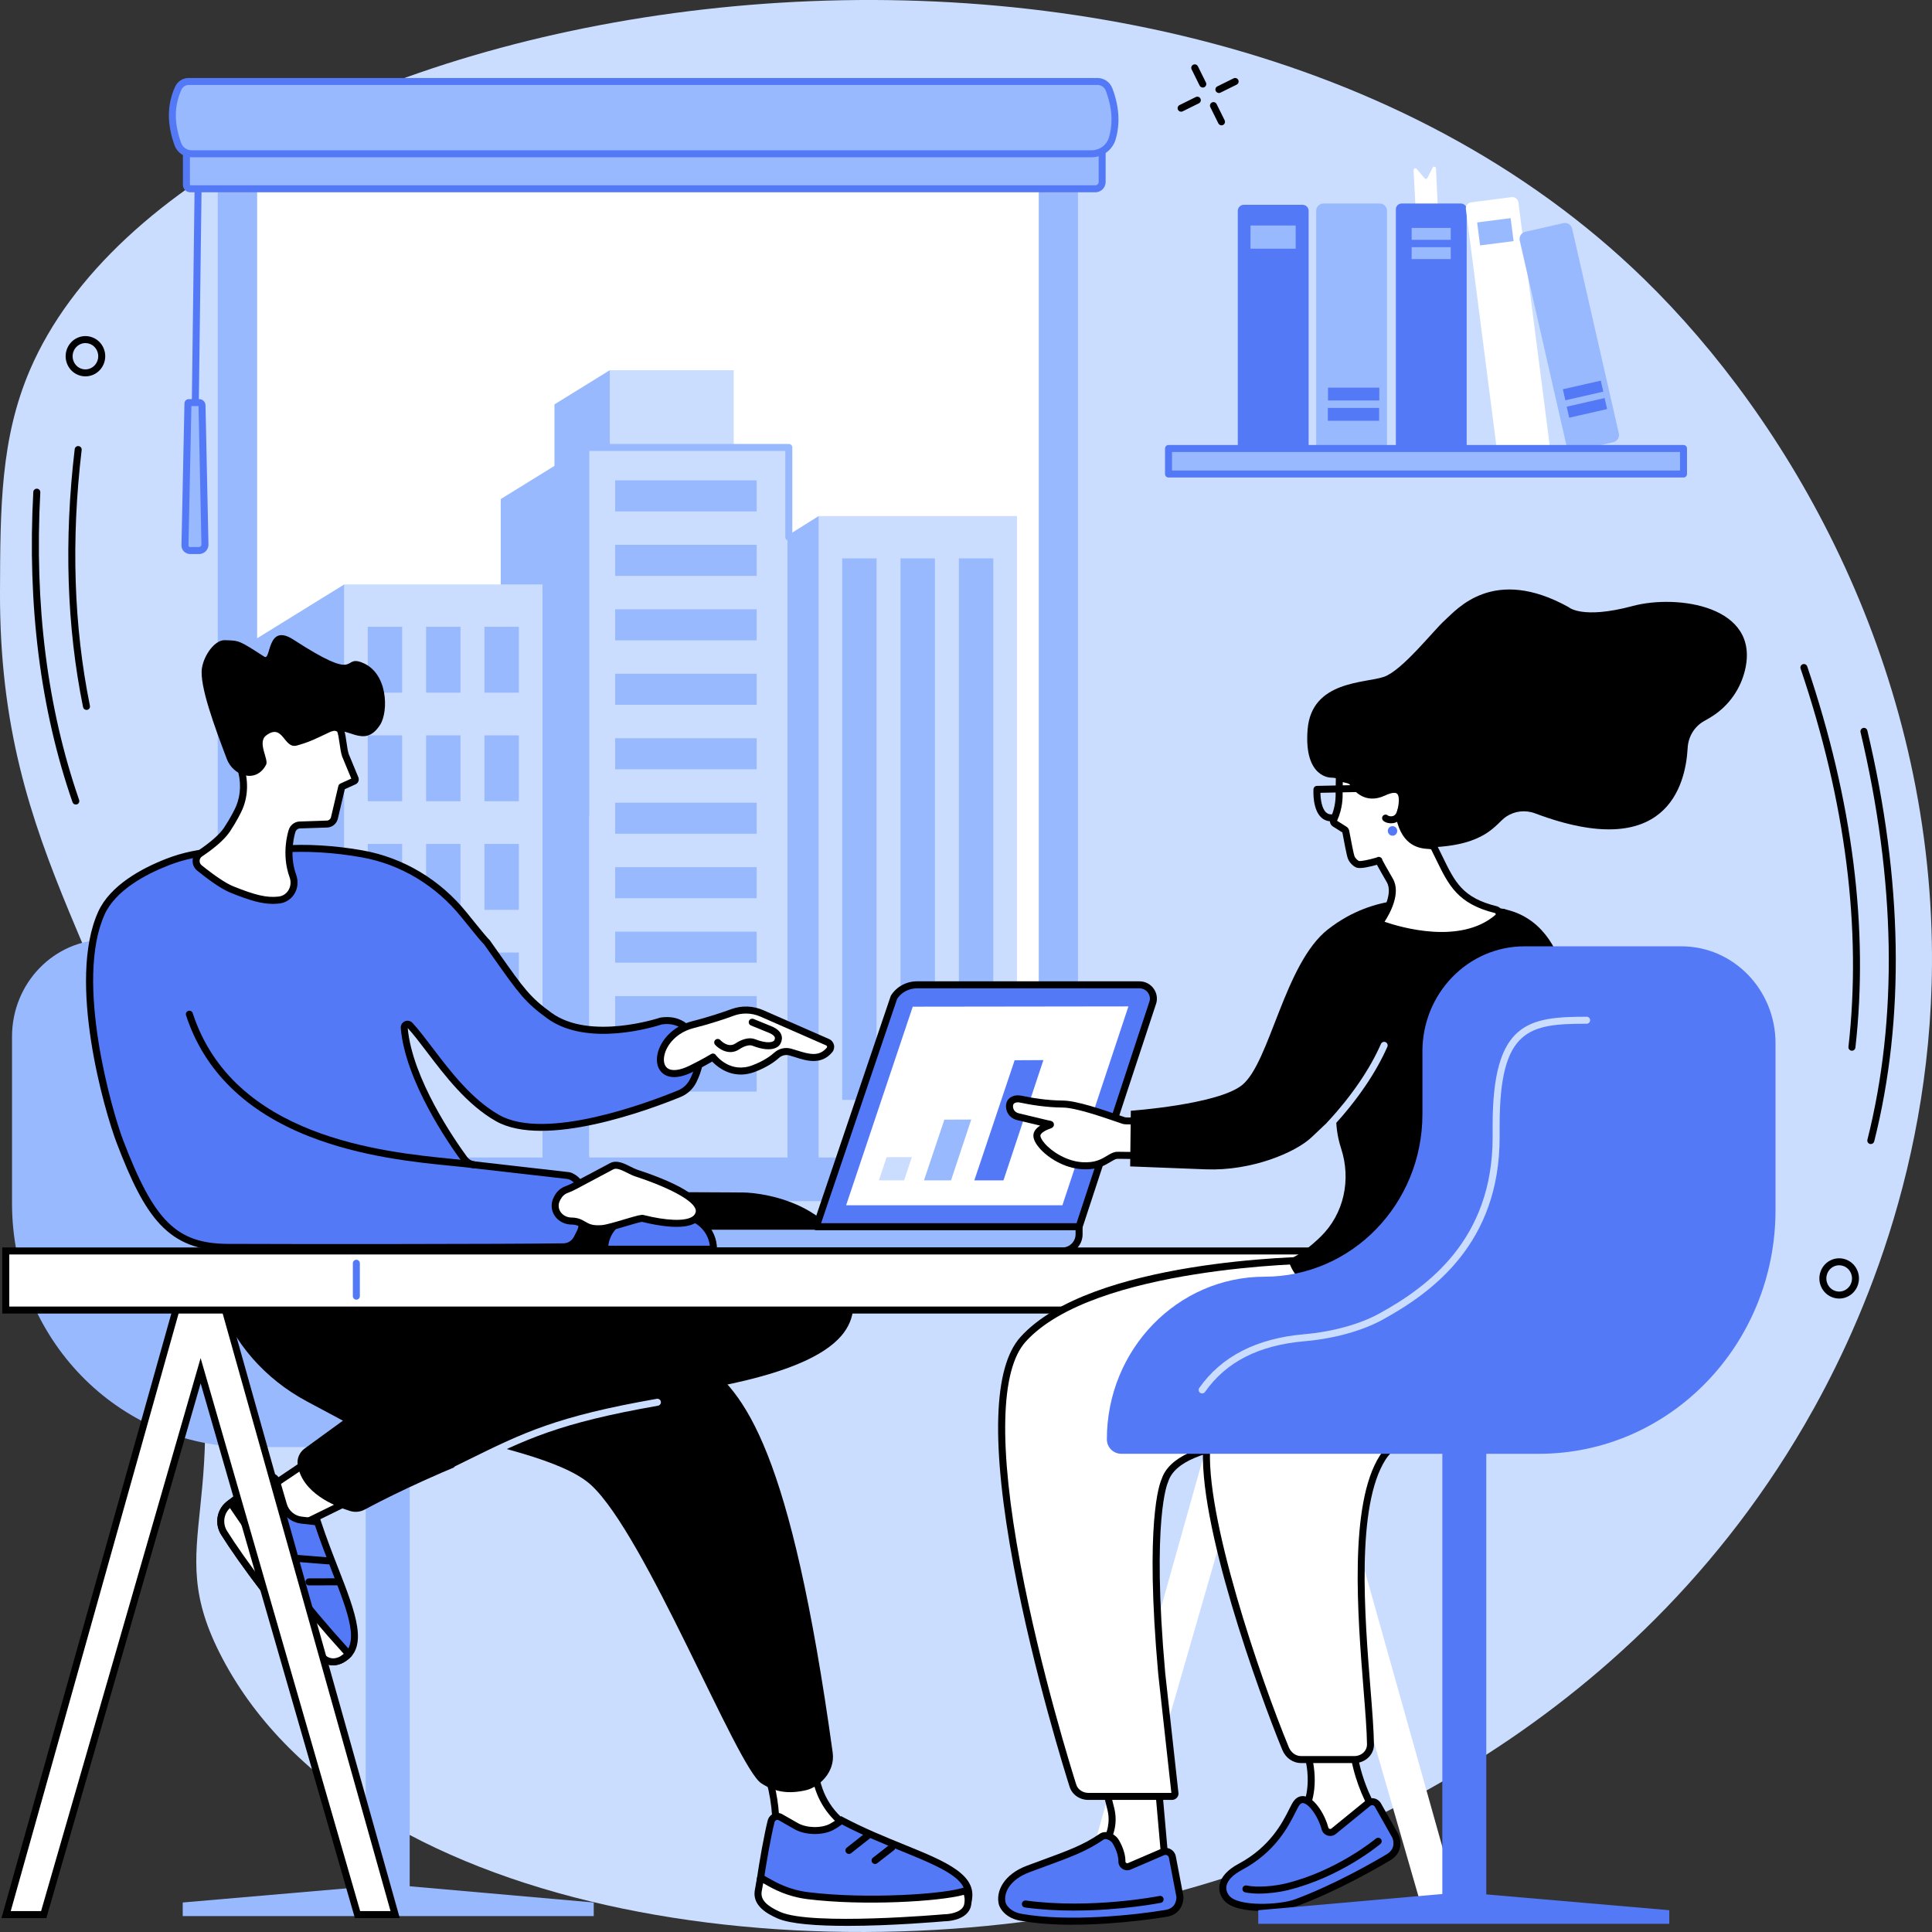 <svg width="520" height="520" viewBox="0 0 520 520" fill="none" xmlns="http://www.w3.org/2000/svg">
<rect x="0" y="0" width="520" height="520" fill="#333333" stroke="none"/>
<g clip-path="url(#clip0_47_10836)">
<path d="M485.701 383.485C499.523 359.703 521.03 313.701 519.962 253.794C518.593 176.935 481.23 112.834 442.505 75.101C314.007 -50.107 52.038 -2.543 8.101 99.467C0.132 117.976 0.069 136.559 4.18251e-05 159.425C-0.226 232.159 33.212 257.021 49.696 335.864C64.698 407.619 42.512 413.388 59.844 446.318C97.433 517.752 224.354 533.429 315.018 509.679C349.844 500.556 435.114 470.496 485.701 383.478V383.485Z" fill="#CADDFF"/>
<path d="M61.734 28.836H286.371C288.449 28.836 290.139 30.525 290.139 32.603V323.288H58.594V31.975C58.594 30.242 60.001 28.836 61.734 28.836Z" fill="#99B9FF"/>
<path d="M72.378 38.75H276.581C278.233 38.75 279.576 40.093 279.576 41.744V311.178H69.213V41.92C69.213 40.175 70.632 38.756 72.378 38.756V38.75Z" fill="white"/>
<path d="M273.711 138.895H220.304V311.542H273.711V138.895Z" fill="#CADDFF"/>
<path d="M220.342 311.535H196.53V153.825L220.342 138.895V311.535Z" fill="#99B9FF"/>
<path d="M235.934 150.284H226.672V296.041H235.934V150.284Z" fill="#99B9FF"/>
<path d="M251.639 150.284H242.377V296.041H251.639V150.284Z" fill="#99B9FF"/>
<path d="M267.344 150.284H258.082V296.041H267.344V150.284Z" fill="#99B9FF"/>
<path d="M197.484 99.643H164.096V219.615H197.484V99.643Z" fill="#CADDFF"/>
<path d="M191.079 105.733H171.11V113.951H191.079V105.733Z" fill="#CADDFF"/>
<path d="M164.121 219.615H149.233V108.841L164.121 99.643V219.615Z" fill="#99B9FF"/>
<path d="M211.946 119.614H158.539V311.535H211.946V119.614Z" fill="#CADDFF"/>
<path d="M158.583 311.535H134.765V134.33L158.583 119.614V311.535Z" fill="#99B9FF"/>
<path d="M203.663 129.295H165.566V137.652H203.663V129.295Z" fill="#99B9FF"/>
<path d="M203.663 146.642H165.566V154.999H203.663V146.642Z" fill="#99B9FF"/>
<path d="M203.663 163.995H165.566V172.352H203.663V163.995Z" fill="#99B9FF"/>
<path d="M203.663 181.342H165.566V189.699H203.663V181.342Z" fill="#99B9FF"/>
<path d="M203.663 198.696H165.566V207.052H203.663V198.696Z" fill="#99B9FF"/>
<path d="M203.663 216.049H165.566V224.405H203.663V216.049Z" fill="#99B9FF"/>
<path d="M203.663 233.396H165.566V241.752H203.663V233.396Z" fill="#99B9FF"/>
<path d="M203.663 250.749H165.566V259.105H203.663V250.749Z" fill="#99B9FF"/>
<path d="M203.663 268.096H165.566V276.452H203.663V268.096Z" fill="#99B9FF"/>
<path d="M203.663 285.449H165.566V293.805H203.663V285.449Z" fill="#99B9FF"/>
<path d="M212.31 145.506C211.789 145.506 211.368 145.085 211.368 144.564V121.372H158.231C157.71 121.372 157.289 120.951 157.289 120.43C157.289 119.909 157.71 119.489 158.231 119.489H212.31C212.831 119.489 213.252 119.909 213.252 120.43V144.564C213.252 145.085 212.831 145.506 212.31 145.506Z" fill="#99B9FF"/>
<path d="M146.017 157.303H92.61V311.535H146.017V157.303Z" fill="#CADDFF"/>
<path d="M92.648 311.535H68.836V172.019L92.648 157.303V311.535Z" fill="#99B9FF"/>
<path d="M108.24 168.698H98.978V186.434H108.24V168.698Z" fill="#99B9FF"/>
<path d="M123.945 168.698H114.683V186.434H123.945V168.698Z" fill="#99B9FF"/>
<path d="M139.65 168.698H130.388V186.434H139.65V168.698Z" fill="#99B9FF"/>
<path d="M108.24 197.923H98.978V215.659H108.24V197.923Z" fill="#99B9FF"/>
<path d="M123.945 197.923H114.683V215.659H123.945V197.923Z" fill="#99B9FF"/>
<path d="M139.65 197.923H130.388V215.659H139.65V197.923Z" fill="#99B9FF"/>
<path d="M108.24 227.149H98.978V244.885H108.24V227.149Z" fill="#99B9FF"/>
<path d="M123.945 227.149H114.683V244.885H123.945V227.149Z" fill="#99B9FF"/>
<path d="M139.65 227.149H130.388V244.885H139.65V227.149Z" fill="#99B9FF"/>
<path d="M108.24 256.374H98.978V274.11H108.24V256.374Z" fill="#99B9FF"/>
<path d="M123.945 256.374H114.683V274.11H123.945V256.374Z" fill="#99B9FF"/>
<path d="M139.65 256.374H130.388V274.11H139.65V256.374Z" fill="#99B9FF"/>
<path d="M50.173 36.37H296.644V48.977C296.644 49.988 295.821 50.81 294.81 50.81H51.222C50.644 50.81 50.173 50.339 50.173 49.762V36.37Z" fill="#99B9FF"/>
<path d="M294.817 51.752H51.222C50.123 51.752 49.231 50.86 49.231 49.762V35.428H297.586V48.977C297.586 50.509 296.343 51.752 294.81 51.752H294.817ZM51.115 37.312V49.762C51.115 49.818 51.159 49.868 51.222 49.868H294.817C295.307 49.868 295.708 49.467 295.708 48.977V37.312H51.115Z" fill="#5479F7"/>
<path d="M293.812 41.393H51.58C49.922 41.393 48.428 40.363 47.869 38.806C46.092 33.859 45.658 28.855 47.994 23.719C48.49 22.633 49.577 21.936 50.77 21.936H295.388C296.77 21.936 298 22.796 298.497 24.084C300.33 28.899 300.544 33.294 299.351 37.312C298.622 39.748 296.349 41.399 293.806 41.399L293.812 41.393Z" fill="#99B9FF"/>
<path d="M293.812 42.334H51.58C49.52 42.334 47.674 41.041 46.983 39.12C44.898 33.313 44.949 28.145 47.14 23.324C47.787 21.905 49.212 20.988 50.776 20.988H295.394C297.153 20.988 298.754 22.093 299.382 23.744C301.241 28.623 301.536 33.275 300.255 37.575C299.42 40.376 296.77 42.334 293.806 42.334H293.812ZM50.776 22.872C49.947 22.872 49.194 23.355 48.855 24.102C46.851 28.516 46.82 33.087 48.76 38.486C49.181 39.66 50.318 40.451 51.586 40.451H293.818C295.953 40.451 297.862 39.045 298.459 37.036C299.614 33.143 299.338 28.899 297.63 24.416C297.278 23.493 296.387 22.872 295.407 22.872H50.776Z" fill="#5479F7"/>
<path d="M52.38 50.157L51.107 148.725L52.99 148.749L54.264 50.182L52.38 50.157Z" fill="#5479F7"/>
<path d="M53.571 148.174H51.153C50.387 148.174 49.771 147.546 49.784 146.78L50.588 108.583C50.588 108.458 50.688 108.363 50.814 108.363H53.621C54.035 108.363 54.368 108.69 54.381 109.104L55.172 146.554C55.191 147.446 54.475 148.18 53.577 148.18L53.571 148.174Z" fill="#99B9FF"/>
<path d="M53.571 149.116H51.153C50.525 149.116 49.941 148.871 49.501 148.425C49.062 147.979 48.83 147.389 48.842 146.761L49.646 108.564C49.658 107.93 50.186 107.422 50.814 107.422H53.621C54.538 107.422 55.297 108.169 55.316 109.085L56.107 146.535C56.12 147.22 55.862 147.873 55.385 148.362C54.902 148.852 54.261 149.122 53.571 149.122V149.116ZM51.517 109.299L50.726 146.799C50.726 146.956 50.801 147.057 50.845 147.107C50.889 147.157 50.996 147.232 51.147 147.232H53.564C53.74 147.232 53.903 147.163 54.029 147.038C54.154 146.912 54.217 146.743 54.217 146.567L53.432 109.299H51.511H51.517Z" fill="#5479F7"/>
<path d="M323.734 23.562C323.388 23.562 323.056 23.368 322.886 23.041L320.726 18.678C320.494 18.213 320.688 17.648 321.153 17.416C321.618 17.184 322.183 17.378 322.415 17.843L324.575 22.206C324.808 22.671 324.613 23.236 324.148 23.468C324.016 23.537 323.872 23.569 323.734 23.569V23.562Z" fill="black"/>
<path d="M328.77 33.733C328.425 33.733 328.092 33.539 327.922 33.206L325.762 28.843C325.53 28.378 325.725 27.813 326.189 27.581C326.654 27.348 327.219 27.543 327.451 28.007L329.612 32.371C329.844 32.836 329.649 33.401 329.184 33.633C329.053 33.702 328.908 33.733 328.77 33.733Z" fill="black"/>
<path d="M317.9 30.06C317.555 30.06 317.222 29.866 317.052 29.539C316.82 29.075 317.015 28.51 317.479 28.277L321.844 26.118C322.308 25.885 322.874 26.08 323.106 26.545C323.338 27.009 323.144 27.574 322.679 27.806L318.315 29.966C318.183 30.035 318.038 30.067 317.9 30.067V30.06Z" fill="black"/>
<path d="M328.073 25.032C327.728 25.032 327.395 24.837 327.225 24.511C326.993 24.046 327.188 23.481 327.652 23.249L332.017 21.089C332.481 20.857 333.046 21.051 333.279 21.516C333.511 21.98 333.316 22.545 332.852 22.778L328.487 24.937C328.356 25.006 328.211 25.038 328.073 25.038V25.032Z" fill="black"/>
<path d="M22.996 101.3C22.355 101.3 21.708 101.181 21.093 100.942C19.749 100.421 18.694 99.398 18.116 98.054C16.936 95.323 18.16 92.128 20.842 90.922C22.135 90.338 23.58 90.301 24.898 90.816C26.242 91.337 27.297 92.36 27.875 93.704C29.055 96.435 27.831 99.63 25.149 100.836C24.459 101.143 23.73 101.3 22.996 101.3ZM22.996 92.341C22.525 92.341 22.054 92.442 21.614 92.642C19.868 93.427 19.071 95.524 19.843 97.314C20.22 98.186 20.904 98.852 21.771 99.191C22.619 99.517 23.542 99.498 24.371 99.122C26.116 98.337 26.914 96.24 26.142 94.451C25.765 93.578 25.08 92.912 24.214 92.573C23.818 92.416 23.404 92.341 22.989 92.341H22.996Z" fill="black"/>
<path d="M495.014 349.507C494.373 349.507 493.726 349.387 493.111 349.149C491.767 348.628 490.712 347.604 490.135 346.267C488.954 343.536 490.179 340.34 492.86 339.135C494.153 338.551 495.591 338.519 496.916 339.028C498.26 339.549 499.315 340.572 499.893 341.916C501.073 344.647 499.849 347.843 497.168 349.048C496.477 349.356 495.748 349.513 495.014 349.513V349.507ZM495.014 340.547C494.543 340.547 494.072 340.648 493.632 340.849C491.887 341.634 491.089 343.731 491.861 345.52C492.238 346.393 492.923 347.058 493.796 347.397C494.643 347.723 495.566 347.705 496.402 347.328C498.147 346.543 498.945 344.446 498.172 342.657C497.796 341.784 497.111 341.119 496.238 340.78C495.843 340.623 495.428 340.547 495.014 340.547Z" fill="black"/>
<path d="M498.449 282.8C498.411 282.8 498.38 282.8 498.342 282.8C497.827 282.743 497.457 282.272 497.513 281.757C501.105 250.052 496.772 215.81 484.634 179.967C484.464 179.471 484.734 178.938 485.224 178.774C485.72 178.605 486.254 178.875 486.417 179.365C498.643 215.471 503.008 249.989 499.384 281.971C499.328 282.454 498.92 282.806 498.449 282.806V282.8Z" fill="black"/>
<path d="M503.535 307.925C503.46 307.925 503.384 307.919 503.303 307.9C502.8 307.775 502.493 307.26 502.618 306.758C510.863 273.991 510.242 237.087 500.766 197.063C500.646 196.555 500.96 196.052 501.463 195.927C501.971 195.808 502.474 196.121 502.599 196.624C512.144 236.943 512.766 274.148 504.446 307.21C504.339 307.637 503.956 307.919 503.535 307.919V307.925Z" fill="black"/>
<path d="M23.278 191.074C22.838 191.074 22.449 190.766 22.355 190.32C17.966 168.723 17.206 145.368 20.107 120.889C20.17 120.374 20.634 119.997 21.156 120.066C21.671 120.129 22.041 120.594 21.978 121.115C19.102 145.393 19.849 168.553 24.201 189.95C24.308 190.458 23.975 190.954 23.466 191.061C23.404 191.074 23.341 191.08 23.278 191.08V191.074Z" fill="black"/>
<path d="M20.408 216.545C20.019 216.545 19.655 216.3 19.517 215.911C10.876 191.03 7.322 162.934 8.961 132.422C8.986 131.901 9.432 131.518 9.953 131.53C10.474 131.555 10.87 132.001 10.845 132.522C9.218 162.796 12.735 190.641 21.294 215.295C21.463 215.785 21.206 216.325 20.716 216.495C20.616 216.532 20.509 216.545 20.408 216.545Z" fill="black"/>
<path d="M98.268 281.199V298.062C98.268 322.234 117.282 341.828 140.736 341.828C164.19 341.828 183.205 361.423 183.205 385.594C183.205 387.748 181.465 389.493 179.324 389.493H66.902C31.737 389.493 3.234 360.117 3.234 323.885V279.001C3.234 264.586 14.575 252.909 28.559 252.909H70.814C85.979 252.909 98.274 265.578 98.274 281.205L98.268 281.199Z" fill="#99B9FF"/>
<path d="M110.268 385.72H98.438V513.96H110.268V385.72Z" fill="#99B9FF"/>
<path d="M159.807 512.058L107.442 507.443H102.639L49.181 512.058V515.718H159.807V512.058Z" fill="#99B9FF"/>
<path d="M85.313 391.753L69.275 402.527L77.401 412.164L95.869 403.111L85.313 391.753Z" fill="white"/>
<path d="M77.401 413.106C77.131 413.106 76.867 412.986 76.679 412.773L68.553 403.142C68.384 402.935 68.302 402.671 68.34 402.407C68.377 402.144 68.522 401.905 68.748 401.754L84.786 390.981C85.169 390.724 85.684 390.78 86.004 391.119L96.56 402.476C96.761 402.696 96.849 402.998 96.799 403.286C96.748 403.575 96.554 403.826 96.29 403.958L77.816 413.011C77.684 413.074 77.539 413.106 77.401 413.106ZM70.676 402.728L77.652 410.996L94.325 402.828L85.181 392.99L70.682 402.728H70.676Z" fill="black"/>
<path d="M72.026 397.667C69.608 399.155 65.181 401.993 61.539 404.944C59.254 406.796 58.751 410.086 60.315 412.578C64.742 419.623 75.731 434.816 86.965 446.199C87.731 446.977 89.571 447.963 92.007 446.638C100.359 442.099 91.436 427.885 85.445 409.621L81.144 409.138C78.858 408.88 76.949 407.273 76.296 405.057L74.393 398.578C74.092 397.561 72.918 397.102 72.02 397.661L72.026 397.667Z" fill="#5479F7"/>
<path d="M89.665 448.226C88.221 448.226 87.034 447.605 86.299 446.858C75.072 435.475 64.133 420.42 59.523 413.074C57.696 410.161 58.312 406.35 60.949 404.209C64.648 401.208 69.169 398.32 71.53 396.864C72.208 396.449 73.024 396.368 73.765 396.657C74.513 396.945 75.072 397.548 75.298 398.32L77.2 404.799C77.747 406.658 79.335 407.995 81.251 408.209L86.155 408.755L86.343 409.332C87.838 413.878 89.546 418.273 91.059 422.146C95.75 434.176 99.455 443.675 92.46 447.473C91.461 448.013 90.519 448.233 89.659 448.233L89.665 448.226ZM72.522 398.471C70.199 399.902 65.753 402.746 62.136 405.678C60.233 407.223 59.794 409.973 61.118 412.076C65.684 419.346 76.516 434.264 87.643 445.539C87.901 445.803 89.301 447.04 91.568 445.816C97.1 442.808 93.835 434.427 89.314 422.831C87.857 419.095 86.211 414.882 84.755 410.494L81.056 410.08C78.387 409.778 76.171 407.92 75.411 405.333L73.508 398.854C73.445 398.653 73.301 398.49 73.106 398.414C72.993 398.371 72.767 398.32 72.535 398.471H72.522Z" fill="black"/>
<path d="M62.092 404.511C62.092 404.511 61.721 404.806 61.545 404.95C59.26 406.802 58.757 410.092 60.321 412.585C64.748 419.629 75.737 434.822 86.971 446.205C87.737 446.983 89.577 447.969 92.014 446.644C92.761 446.236 93.854 445.2 93.854 445.2L93.094 444.365C82.255 432.437 72.302 419.723 63.31 406.331L62.092 404.517V404.511Z" fill="white"/>
<path d="M89.665 448.226C88.221 448.226 87.034 447.605 86.299 446.858C75.072 435.475 64.133 420.42 59.523 413.074C57.696 410.161 58.312 406.35 60.949 404.209L61.508 403.764C61.715 403.6 61.979 403.531 62.236 403.569C62.494 403.607 62.726 403.757 62.877 403.977L64.095 405.791C73.031 419.101 83.021 431.865 93.791 443.719L94.551 444.554C94.896 444.93 94.871 445.521 94.5 445.872C94.381 445.985 93.295 447.008 92.46 447.461C91.461 448 90.519 448.22 89.659 448.22L89.665 448.226ZM61.891 405.892C60.202 407.468 59.856 410.067 61.118 412.076C65.684 419.346 76.516 434.264 87.643 445.539C87.901 445.803 89.301 447.04 91.568 445.816C91.838 445.665 92.196 445.395 92.516 445.125L92.397 444.993C81.565 433.071 71.511 420.232 62.531 406.846L61.891 405.892Z" fill="black"/>
<path d="M88.372 421.048C88.372 421.048 88.321 421.048 88.296 421.048L80.139 420.401C79.618 420.357 79.235 419.905 79.273 419.39C79.317 418.869 79.769 418.486 80.284 418.524L88.441 419.17C88.962 419.214 89.345 419.666 89.307 420.181C89.27 420.677 88.855 421.048 88.372 421.048Z" fill="black"/>
<path d="M83.16 426.711C82.638 426.711 82.218 426.29 82.218 425.769C82.218 425.248 82.638 424.827 83.16 424.827L91.122 424.802C91.643 424.802 92.064 425.223 92.064 425.744C92.064 426.265 91.643 426.686 91.122 426.686L83.16 426.711Z" fill="black"/>
<path d="M199.789 320.953C206.37 320.978 228.706 324.688 229.359 345.143C229.579 352.112 235.161 364.976 193.39 373.132C143.581 382.857 106.544 401.786 98.193 406.287C96.975 406.947 95.555 407.085 94.23 406.683C90.048 405.396 81.238 401.817 80.127 394.246C79.875 392.544 80.635 390.855 82.017 389.851L92.296 382.373L82.544 377.156C71.417 371.198 62.613 361.398 58.619 349.381C55.046 338.632 53.275 320.25 53.275 320.25L199.776 320.959L199.789 320.953Z" fill="black"/>
<path d="M383.54 516.497L341.31 370.124L299.081 516.497H288.952L335.357 351.334L347.257 351.315L393.663 516.497H383.54Z" fill="white"/>
<path d="M207.249 479.492C208.844 485.488 209.246 491.748 208.436 497.9L232.411 493.895C226.483 491.666 221.937 486.769 220.147 480.673L218.778 476.021L207.249 479.486V479.492Z" fill="white"/>
<path d="M208.429 498.842C208.185 498.842 207.952 498.748 207.776 498.578C207.563 498.371 207.456 498.076 207.5 497.775C208.298 491.71 207.908 485.639 206.338 479.731C206.207 479.241 206.489 478.733 206.979 478.588L218.508 475.123C218.747 475.054 219.004 475.079 219.23 475.198C219.45 475.317 219.613 475.518 219.682 475.763L221.051 480.415C222.753 486.198 227.124 490.906 232.744 493.022C233.146 493.173 233.391 493.568 233.353 493.995C233.309 494.416 232.989 494.761 232.568 494.83L208.593 498.836C208.542 498.842 208.492 498.848 208.436 498.848L208.429 498.842ZM208.379 480.133C209.723 485.589 210.1 491.176 209.51 496.764L229.252 493.468C224.455 490.793 220.806 486.279 219.237 480.943L218.138 477.201L208.379 480.133Z" fill="black"/>
<path d="M207.55 490.191C206.778 493.179 205.189 501.598 204.555 506.652C204.159 509.823 206.225 512.78 209.321 513.54C218.062 515.699 238.835 515.172 256.154 515.574C257.341 515.599 259.513 514.984 260.424 512.102C263.551 502.239 244.87 499.665 226.502 489.927C226.502 489.927 225.441 490.825 223.865 491.679C221.227 493.11 216.888 492.984 214.282 491.496L210.1 489.111C209.108 488.546 207.846 489.073 207.557 490.184L207.55 490.191Z" fill="#5479F7"/>
<path d="M256.229 516.522C256.198 516.522 256.16 516.522 256.129 516.522C251.702 516.421 246.979 516.377 242.414 516.333C228.681 516.208 215.701 516.095 209.095 514.456C205.522 513.571 203.167 510.168 203.619 506.539C204.247 501.498 205.83 493.066 206.634 489.958C206.847 489.142 207.412 488.483 208.185 488.156C208.957 487.83 209.824 487.88 210.558 488.301L214.74 490.687C217.114 492.043 221.083 492.124 223.412 490.862C224.876 490.065 225.88 489.224 225.893 489.217L226.376 488.809L226.942 489.104C232.612 492.112 238.351 494.441 243.413 496.5C254.772 501.121 263.739 504.769 261.322 512.397C260.355 515.448 258 516.522 256.235 516.522H256.229ZM209.233 489.826C209.127 489.826 209.026 489.845 208.926 489.889C208.693 489.99 208.53 490.184 208.467 490.423C207.682 493.455 206.1 501.925 205.497 506.772C205.164 509.459 206.904 511.976 209.554 512.629C215.946 514.211 229.416 514.331 242.433 514.45C247.005 514.494 251.733 514.532 256.179 514.638C256.587 514.663 258.666 514.557 259.526 511.826C261.328 506.137 254.653 503.105 242.703 498.246C237.761 496.237 232.172 493.964 226.602 491.051C226.119 491.415 225.315 491.967 224.317 492.514C221.441 494.071 216.731 493.989 213.817 492.319L209.635 489.933C209.51 489.864 209.378 489.826 209.24 489.826H209.233Z" fill="black"/>
<path d="M204.084 508.95C204.072 509.038 204.059 509.101 204.053 509.126C203.657 512.297 206.715 514.18 209.629 515.467C218.445 519.366 254.182 516.164 254.182 516.164C254.182 516.164 258.973 516.214 260.248 513.326C260.436 512.906 260.524 512.271 260.568 511.75C260.612 511.185 260.562 510.62 260.424 510.068L260.104 508.774C255.237 510.714 233.347 512.19 217.46 510.218C210.797 509.39 206.935 506.502 204.712 505.403C204.712 505.403 204.404 507.129 204.084 508.944V508.95Z" fill="white"/>
<path d="M227.934 518.349C220.122 518.349 212.731 517.872 209.246 516.333C206.382 515.065 202.627 512.931 203.117 509.013C203.117 508.982 203.136 508.9 203.155 508.787C203.475 506.973 203.783 505.24 203.783 505.24C203.833 504.951 204.021 504.7 204.285 504.562C204.549 504.43 204.863 504.43 205.126 504.562C205.572 504.781 206.062 505.058 206.627 505.384C208.913 506.684 212.36 508.643 217.572 509.289C233.29 511.242 254.98 509.81 259.752 507.908C260.003 507.808 260.292 507.82 260.531 507.946C260.776 508.071 260.951 508.291 261.014 508.561L261.334 509.854C261.498 510.52 261.554 511.185 261.504 511.832C261.441 512.636 261.309 513.263 261.108 513.715C259.664 516.993 254.81 517.112 254.226 517.112C253.02 517.219 239.984 518.355 227.94 518.355L227.934 518.349ZM205.409 506.86C205.296 507.494 205.152 508.297 205.007 509.113L204.988 509.245C204.731 511.305 206.282 512.956 210.012 514.607C218.508 518.361 253.749 515.26 254.1 515.229C254.132 515.229 254.163 515.229 254.195 515.229C255.325 515.222 258.553 514.846 259.388 512.956C259.438 512.843 259.564 512.485 259.626 511.681C259.664 511.235 259.626 510.771 259.507 510.3L259.432 509.992C252.976 511.794 232.398 513.031 217.346 511.16C211.764 510.463 208.116 508.398 205.704 507.023C205.604 506.966 205.51 506.91 205.415 506.86H205.409Z" fill="black"/>
<path d="M228.492 498.993C228.216 498.993 227.94 498.867 227.752 498.635C227.431 498.227 227.5 497.637 227.908 497.31L233.077 493.229C233.485 492.909 234.075 492.978 234.402 493.386C234.722 493.794 234.653 494.384 234.245 494.711L229.076 498.792C228.901 498.93 228.7 498.993 228.492 498.993Z" fill="black"/>
<path d="M235.519 501.692C235.237 501.692 234.96 501.567 234.778 501.328C234.458 500.92 234.533 500.324 234.942 500.01L239.463 496.488C239.871 496.168 240.468 496.243 240.788 496.651C241.108 497.059 241.033 497.655 240.625 497.969L236.103 501.492C235.934 501.623 235.726 501.692 235.526 501.692H235.519Z" fill="black"/>
<path d="M156.793 352.897C156.793 352.897 175.048 356.927 188.63 366.326C200.404 374.469 212.813 390.046 224.116 471.67C224.876 477.151 220.197 481.075 216.995 481.822C212.461 482.876 208.737 482.462 204.9 479.976C198.37 475.738 173.704 412.955 159.01 399.632C144.309 386.31 82.218 383.46 70.243 366.508C58.268 349.557 87.662 349.55 87.662 349.55L156.787 352.897H156.793Z" fill="black"/>
<path d="M122.99 396.393C122.645 396.393 122.306 396.198 122.143 395.865C121.917 395.401 122.105 394.836 122.576 394.604C123.775 394.013 124.931 393.448 126.049 392.896C140.831 385.613 149.747 381.218 176.781 376.491C177.289 376.403 177.779 376.742 177.873 377.257C177.961 377.771 177.622 378.255 177.107 378.349C150.344 383.033 141.515 387.383 126.884 394.591C125.766 395.143 124.611 395.715 123.411 396.299C123.279 396.361 123.135 396.393 122.997 396.393H122.99Z" fill="#CADDFF"/>
<path d="M166.796 330.044H290.434V332.204C290.434 334.69 288.418 336.705 285.931 336.705H171.299C168.812 336.705 166.796 334.69 166.796 332.204V330.044Z" fill="#99B9FF"/>
<path d="M285.931 337.647H171.299C168.297 337.647 165.854 335.205 165.854 332.204V330.044C165.854 329.523 166.275 329.102 166.796 329.102H290.44C290.961 329.102 291.382 329.523 291.382 330.044V332.204C291.382 335.205 288.939 337.647 285.937 337.647H285.931ZM167.738 330.986V332.204C167.738 334.169 169.34 335.763 171.299 335.763H285.931C287.897 335.763 289.492 334.169 289.492 332.204V330.986H167.732H167.738Z" fill="black"/>
<path d="M290.44 330.163H219.695L240.625 268.403C241.968 266.325 244.311 265.063 246.835 265.063H306.641C309.354 265.063 311.1 267.707 310.214 270.042C309.862 270.971 290.44 330.163 290.44 330.163Z" fill="#5479F7"/>
<path d="M290.44 331.105H219.695C219.394 331.105 219.105 330.96 218.929 330.709C218.753 330.464 218.703 330.144 218.803 329.855L239.733 268.096C239.758 268.02 239.789 267.951 239.833 267.889C241.359 265.528 243.978 264.122 246.829 264.122H306.635C308.236 264.122 309.668 264.862 310.559 266.162C311.42 267.411 311.621 268.987 311.093 270.375C310.767 271.254 298.026 310.06 291.338 330.458C291.212 330.847 290.848 331.105 290.44 331.105ZM221.007 329.221H289.755C291.978 322.447 308.99 270.601 309.329 269.703C309.636 268.893 309.517 267.964 309.008 267.229C308.468 266.451 307.608 266.005 306.635 266.005H246.829C244.656 266.005 242.659 267.054 241.472 268.818L221.001 329.221H221.007Z" fill="black"/>
<path d="M285.944 324.4H227.733L245.667 270.952L303.715 270.877L285.944 324.4Z" fill="white"/>
<path d="M243.35 317.701H236.549L238.64 311.454L245.422 311.441L243.35 317.701Z" fill="#CADDFF"/>
<path d="M255.972 317.701H248.688L254.176 301.352L261.41 301.327L255.972 317.701Z" fill="#99B9FF"/>
<path d="M270.082 317.701H262.239L273.09 285.367L280.832 285.323L270.082 317.701Z" fill="#5479F7"/>
<path d="M27.278 245.789C30.368 238.965 38.588 234.557 44.98 232.052C49.395 230.319 54.079 229.378 58.82 229.189L75.574 228.53C81.904 228.072 89.357 228.367 97.502 229.817C108.315 231.744 118.017 237.665 124.918 246.247C128.039 250.127 130.79 253.486 131.009 253.555C140.071 266.319 141.295 268.573 147.845 273.338C158.777 281.293 177.917 274.807 177.917 274.807C184.291 273.847 186.608 278.625 187.77 281.28C189.164 284.47 187.814 288.362 186.583 290.861C185.798 292.462 184.448 293.705 182.803 294.383C174.595 297.742 146.689 308.202 133.892 300.925C123.223 294.86 116.058 282.197 110.344 275.975C109.766 275.347 108.736 275.812 108.805 276.659C110.017 290.635 121.49 307.228 124.981 311.987C125.609 312.841 126.551 313.387 127.6 313.513L152.856 316.401C153.201 316.426 153.578 316.571 153.955 316.771C155.613 317.663 156.686 319.352 156.938 321.216C157.333 324.199 157.088 329.799 156.171 331.601L155.305 333.308C154.608 334.69 153.207 335.569 151.663 335.594C138.243 335.814 77.747 335.832 61.313 335.738C46.292 335.65 40.258 328.217 32.239 307.191C29.055 298.834 19.033 264.015 27.278 245.795V245.789Z" fill="#5479F7"/>
<path d="M91.982 336.724C78.908 336.724 67.279 336.705 61.313 336.674C45.162 336.58 39.021 327.608 31.366 307.524C28.176 299.148 17.978 264.071 26.424 245.406C29.646 238.287 38.104 233.741 44.641 231.179C49.099 229.434 53.859 228.448 58.789 228.254L75.543 227.595C82.437 227.099 90.098 227.544 97.671 228.9C108.585 230.847 118.526 236.799 125.653 245.664C130.256 251.389 131.305 252.551 131.537 252.777C131.631 252.84 131.713 252.921 131.782 253.015C132.711 254.328 133.559 255.52 134.338 256.625C141.057 266.137 142.652 268.397 148.404 272.579C158.828 280.163 177.434 273.979 177.622 273.916C177.672 273.897 177.729 273.884 177.785 273.878C185.089 272.786 187.669 278.687 188.643 280.91C190.162 284.382 188.825 288.463 187.437 291.282C186.552 293.083 185.032 294.496 183.173 295.256C174.828 298.671 146.589 309.219 133.44 301.741C125.678 297.328 119.731 289.499 114.953 283.208C113.094 280.759 111.329 278.436 109.734 276.691C110.984 290.352 122.306 306.739 125.753 311.435C126.218 312.069 126.94 312.49 127.719 312.578L152.975 315.466C153.396 315.497 153.873 315.654 154.413 315.943C156.291 316.947 157.584 318.875 157.879 321.097C158.275 324.042 158.087 329.931 157.019 332.034L156.153 333.742C155.292 335.437 153.584 336.51 151.688 336.542C143.141 336.68 115.273 336.743 91.982 336.743V336.724ZM27.285 245.789L28.145 246.178C20.044 264.071 30.186 299.129 33.131 306.852C41.464 328.707 47.53 334.715 61.332 334.79C77.916 334.884 138.325 334.859 151.656 334.646C152.85 334.627 153.93 333.949 154.47 332.882L155.336 331.174C156.134 329.604 156.391 324.218 156.008 321.336C155.795 319.716 154.859 318.316 153.515 317.594C153.126 317.387 152.894 317.343 152.793 317.33L127.499 314.442C126.199 314.292 125.006 313.601 124.228 312.54C120.698 307.731 109.1 290.943 107.869 276.735C107.8 275.937 108.227 275.215 108.956 274.889C109.684 274.569 110.501 274.745 111.034 275.328C112.711 277.149 114.519 279.535 116.435 282.059C121.107 288.212 126.921 295.871 134.35 300.096C146.758 307.153 174.3 296.838 182.439 293.504C183.877 292.914 185.045 291.828 185.729 290.44C186.941 287.979 188.128 284.463 186.897 281.657C185.434 278.311 183.249 274.989 178.125 275.724C176.548 276.245 158.225 282.059 147.28 274.098C141.276 269.728 139.644 267.424 132.78 257.705C132.02 256.632 131.192 255.458 130.287 254.183C129.741 253.681 128.416 252.118 124.165 246.838C117.32 238.324 107.788 232.611 97.32 230.746C89.897 229.422 82.393 228.982 75.63 229.472L58.845 230.131C54.123 230.319 49.57 231.255 45.313 232.931C39.109 235.367 31.09 239.643 28.126 246.185L27.266 245.795L27.285 245.789Z" fill="black"/>
<path d="M162.727 336.222H192.04C192.04 331.224 187.99 327.175 182.991 327.175H171.776C166.778 327.175 162.727 331.224 162.727 336.222Z" fill="#5479F7"/>
<path d="M192.046 337.163H162.733C162.212 337.163 161.792 336.743 161.792 336.222C161.792 330.709 166.275 326.227 171.782 326.227H182.991C188.505 326.227 192.982 330.709 192.982 336.222C192.982 336.743 192.561 337.163 192.04 337.163H192.046ZM163.726 335.28H191.048C190.577 331.249 187.148 328.11 182.991 328.11H171.782C167.631 328.11 164.197 331.249 163.726 335.28Z" fill="black"/>
<path d="M150.036 322.384C150.557 321.367 151.424 320.564 152.498 320.174C153.264 319.898 154.024 319.534 154.74 319.151L164.718 313.846C166.589 312.929 169.258 315.064 171.198 315.704C177.051 317.632 189.17 322.171 188.172 326.44C187.092 331.042 176.68 328.863 172.982 327.934C172.134 327.721 164.485 330.502 162.062 330.684C158.721 330.935 157.948 330.088 156.31 329.228C155.562 328.832 154.733 328.656 153.835 328.65C152.46 328.644 151.148 328.06 150.287 326.98L150.269 326.955C149.32 325.762 149.151 324.123 149.848 322.767L150.043 322.384H150.036Z" fill="white"/>
<path d="M160.963 331.67C158.702 331.67 157.66 331.073 156.567 330.446C156.347 330.32 156.121 330.188 155.87 330.056C155.286 329.749 154.614 329.592 153.829 329.592C152.127 329.579 150.564 328.845 149.547 327.57C148.347 326.07 148.14 324.029 149 322.34L149.195 321.957C149.835 320.695 150.897 319.754 152.178 319.289C152.799 319.063 153.471 318.755 154.3 318.322L164.278 313.017C166.037 312.157 167.996 313.143 169.729 314.015C170.376 314.342 170.985 314.643 171.493 314.813C184.04 318.944 189.961 322.93 189.089 326.653C188.844 327.702 188.222 328.531 187.242 329.127C183.87 331.186 176.787 329.855 172.818 328.863C172.297 328.895 170.269 329.498 168.63 329.987C166.099 330.741 163.487 331.519 162.131 331.626C161.704 331.657 161.321 331.676 160.963 331.676V331.67ZM150.878 322.811L150.683 323.194C150.162 324.224 150.288 325.467 151.003 326.365C151.682 327.219 152.711 327.696 153.842 327.702C154.922 327.708 155.901 327.941 156.749 328.386C157.019 328.531 157.264 328.669 157.503 328.807C158.639 329.46 159.462 329.931 161.986 329.742C163.142 329.655 165.886 328.838 168.09 328.179C171.65 327.118 172.624 326.873 173.201 327.018C179.355 328.562 184.235 328.744 186.257 327.52C186.797 327.193 187.117 326.766 187.249 326.227C187.808 323.835 181.39 320.055 170.897 316.602C170.25 316.388 169.578 316.049 168.875 315.698C167.537 315.026 166.018 314.26 165.132 314.7L155.186 319.992C154.281 320.476 153.528 320.815 152.818 321.072C151.989 321.367 151.305 321.989 150.878 322.824V322.811Z" fill="black"/>
<path d="M223.262 282.592C223.827 281.914 223.576 280.872 222.772 280.521L205.07 272.761C202.558 271.662 199.739 271.555 197.189 272.484C194.571 273.439 190.809 274.694 186.489 275.793C175.343 278.618 174.508 293.335 186.037 287.665C189.704 285.863 191.908 284.501 191.908 284.501C191.877 284.507 196.097 290.17 202.847 287.615C205.924 286.454 207.89 285.06 209.051 284.024C210.031 283.145 211.394 282.818 212.668 283.151C215.72 283.949 220.197 286.297 223.268 282.599L223.262 282.592Z" fill="white"/>
<path d="M181.459 289.9C180.077 289.9 179.117 289.467 178.47 288.965C177.044 287.86 176.498 285.939 176.969 283.685C177.679 280.295 180.825 276.258 186.257 274.876C190.646 273.765 194.451 272.478 196.869 271.599C199.651 270.588 202.696 270.695 205.453 271.9L223.155 279.66C223.814 279.949 224.285 280.521 224.455 281.224C224.624 281.927 224.455 282.649 223.996 283.201C221.02 286.786 216.951 285.487 213.981 284.532C213.428 284.357 212.907 284.187 212.43 284.062C211.456 283.804 210.426 284.055 209.679 284.721C208.517 285.763 206.451 287.257 203.18 288.494C198.175 290.384 194.445 288.142 192.668 286.636C192.247 286.284 191.933 285.983 191.688 285.725C190.753 286.271 188.944 287.289 186.451 288.513C184.373 289.536 182.74 289.9 181.465 289.9H181.459ZM200.762 272.798C199.657 272.798 198.558 272.987 197.509 273.376C195.054 274.274 191.186 275.58 186.715 276.71C182.074 277.89 179.399 281.255 178.809 284.074C178.495 285.593 178.79 286.83 179.619 287.477C180.768 288.368 182.953 288.13 185.61 286.818C189.189 285.06 191.381 283.71 191.399 283.697C191.739 283.49 192.172 283.515 192.479 283.76C192.567 283.829 192.636 283.911 192.693 283.999C192.919 284.3 196.605 288.959 202.495 286.73C205.491 285.6 207.362 284.25 208.404 283.314C209.623 282.222 211.299 281.814 212.888 282.235C213.409 282.373 213.955 282.548 214.533 282.73C217.943 283.823 220.518 284.407 222.521 281.99C222.627 281.864 222.615 281.72 222.596 281.651C222.577 281.582 222.527 281.45 222.376 281.381L204.674 273.621C203.412 273.068 202.081 272.792 200.75 272.792L200.762 272.798Z" fill="black"/>
<path d="M196.586 283.17C194.803 283.17 193.233 282.046 192.473 281.205C192.122 280.816 192.153 280.225 192.542 279.874C192.925 279.522 193.522 279.554 193.874 279.943C193.955 280.031 195.971 282.191 197.968 280.834C199.4 279.861 201.516 279.045 203.161 279.686C206.759 281.086 208.166 280.401 208.398 280.018C208.649 279.522 208.561 279.265 208.53 279.183C208.398 278.807 207.915 278.411 207.161 278.066L202.106 276C201.622 275.806 201.396 275.253 201.591 274.77C201.786 274.292 202.338 274.06 202.822 274.255L207.915 276.339C209.208 276.936 210.006 277.683 210.313 278.574C210.565 279.309 210.483 280.087 210.068 280.891C209.949 281.155 208.549 283.81 202.47 281.443C201.704 281.148 200.285 281.538 199.023 282.391C198.2 282.95 197.371 283.17 196.586 283.17Z" fill="black"/>
<path d="M127.6 314.442C127.556 314.442 127.518 314.442 127.474 314.436C125.954 314.229 124.027 314.04 121.797 313.821C112.026 312.854 97.257 311.385 83.159 305.841C66.079 299.123 54.946 288.161 50.073 273.263C49.91 272.767 50.179 272.24 50.676 272.076C51.172 271.913 51.699 272.183 51.862 272.679C62.782 306.08 102.764 310.041 121.979 311.95C124.228 312.176 126.168 312.364 127.725 312.578C128.24 312.647 128.604 313.124 128.535 313.639C128.472 314.11 128.064 314.455 127.606 314.455L127.6 314.442Z" fill="black"/>
<path d="M78.594 223.702C78.864 222.748 79.712 222.076 80.692 222.032L88.051 221.787C88.993 221.749 89.791 221.078 90.01 220.155L91.995 211.748L95.304 210.241C95.561 210.122 95.681 209.821 95.574 209.557L92.968 203.285C92.196 200.981 92.215 196.034 91.021 196.002C91.021 196.002 68.547 186.195 63.668 197.408C62.933 199.104 62.889 201.025 63.473 202.783L64.673 206.361C65.872 209.94 65.878 213.876 64.415 217.367C64.114 218.089 62.971 220.45 61.1 223.288C59.523 225.673 56.22 228.153 53.847 229.742C52.503 230.64 52.421 232.592 53.677 233.609C56.114 235.581 59.781 238.349 62.431 239.417C68.685 241.947 71.838 242.6 75.034 242.248C78.142 241.903 79.9 238.72 78.833 235.769C76.604 229.648 78.594 223.702 78.594 223.702Z" fill="white"/>
<path d="M73.439 243.278C70.513 243.278 67.348 242.418 62.079 240.289C59.36 239.191 55.687 236.447 53.081 234.337C52.245 233.659 51.793 232.655 51.844 231.581C51.894 230.508 52.428 229.553 53.319 228.957C56.673 226.709 59.159 224.512 60.308 222.767C62.142 219.991 63.266 217.669 63.542 217.003C64.867 213.845 64.955 210.172 63.781 206.663L62.582 203.084C61.903 201.069 61.985 198.922 62.801 197.038C63.812 194.721 65.571 193.051 68.032 192.084C76.208 188.87 89.671 194.401 91.266 195.079C92.617 195.299 92.905 197.302 93.263 199.8C93.427 200.962 93.602 202.161 93.86 202.952L96.447 209.199C96.755 209.934 96.422 210.775 95.7 211.101L92.805 212.414L90.927 220.368C90.613 221.699 89.445 222.666 88.089 222.729L80.723 222.974C80.158 222.999 79.662 223.394 79.499 223.959C79.499 223.972 79.492 223.984 79.486 223.997C79.467 224.054 77.634 229.723 79.712 235.449C80.346 237.2 80.171 239.084 79.216 240.622C78.318 242.066 76.836 242.995 75.134 243.184C74.569 243.246 74.004 243.278 73.433 243.278H73.439ZM73.992 192.963C69.106 192.963 65.935 194.577 64.534 197.785C63.9 199.242 63.844 200.905 64.371 202.481L65.571 206.066C66.889 210.009 66.789 214.153 65.288 217.738C64.918 218.617 63.731 221.021 61.885 223.809C60.233 226.307 56.886 228.838 54.368 230.526C53.979 230.784 53.746 231.205 53.727 231.675C53.709 232.146 53.903 232.586 54.267 232.881C57.809 235.744 60.83 237.759 62.782 238.55C68.748 240.961 71.812 241.664 74.927 241.319C76.064 241.193 77.018 240.597 77.615 239.636C78.261 238.594 78.381 237.307 77.941 236.102C75.668 229.861 77.539 223.897 77.69 223.432C78.079 222.095 79.266 221.159 80.648 221.103L88.014 220.858C88.522 220.839 88.968 220.462 89.087 219.948L91.072 211.541C91.141 211.258 91.335 211.02 91.599 210.901L94.551 209.557L92.102 203.649C92.102 203.649 92.083 203.611 92.076 203.586C91.756 202.632 91.568 201.332 91.392 200.07C91.235 198.984 91.009 197.383 90.739 196.9C90.707 196.887 90.676 196.881 90.645 196.862C90.588 196.837 85.037 194.433 78.99 193.422C77.163 193.114 75.492 192.963 73.985 192.963H73.992Z" fill="black"/>
<path d="M97.27 178.253C91.995 176.338 97.1 183.916 78.977 172.157C71.762 167.474 73.012 177.958 71.141 176.753C64.214 172.283 64.459 172.427 60.472 172.308C57.834 172.226 54.895 176.301 54.349 179.835C53.633 184.5 57.803 195.732 61.068 204.333C62.751 208.766 68.899 211.026 71.624 205.815C72.378 204.377 69.156 199.813 71.649 197.942C76.24 194.508 76.346 201.646 79.894 200.661C83.304 199.719 84.843 198.903 88.698 197.076C93.364 194.866 97.923 201.923 102.312 195.079C104.604 191.513 104.485 180.878 97.263 178.26L97.27 178.253Z" fill="black"/>
<path d="M96.234 515.316L54.004 368.919L11.768 515.316H1.645L48.051 350.128L59.95 350.109L106.356 515.316H96.234Z" fill="white"/>
<path d="M107.599 516.258H95.524L95.329 515.58L54.004 372.322L12.477 516.258H0.402L47.335 349.193L60.666 349.174L107.599 516.258ZM96.943 514.375H105.113L59.235 351.057L48.76 351.07L2.889 514.375H11.058L53.998 365.529L96.937 514.375H96.943Z" fill="black"/>
<path d="M1.551 352.602L392.564 352.602V336.692L1.551 336.692V352.602Z" fill="white"/>
<path d="M393.506 353.543H0.609V335.757H393.506V353.543ZM2.493 351.66H391.622V337.641H2.493V351.66Z" fill="black"/>
<path d="M95.913 349.808C95.392 349.808 94.971 349.387 94.971 348.866V340.007C94.971 339.486 95.392 339.066 95.913 339.066C96.434 339.066 96.855 339.486 96.855 340.007V348.866C96.855 349.387 96.434 349.808 95.913 349.808Z" fill="#5479F7"/>
<path d="M311.589 478.488L313.856 504.241L289.561 506.803L297.102 496.488C299.118 493.732 299.809 490.222 298.986 486.907L296.927 478.595L311.596 478.488H311.589Z" fill="white"/>
<path d="M287.545 507.958L296.343 495.929C298.201 493.392 298.829 490.184 298.07 487.133L295.721 477.659L312.456 477.54L314.88 505.076L287.551 507.958H287.545ZM298.126 479.524L299.903 486.675C300.795 490.272 300.054 494.045 297.869 497.034L291.576 505.629L312.839 503.388L310.729 479.423L298.126 479.517V479.524Z" fill="black"/>
<path d="M315.539 499.834L317.567 510.426C317.567 510.426 317.85 514.299 313.913 514.971C308.789 515.85 288.851 518.581 274.722 516.019C271.482 515.429 270.025 513.401 269.755 512.334C269.008 509.402 270.892 505.196 276.801 503.011C287.344 499.112 291.369 497.838 296.5 494.353C297.643 493.581 299.357 494.403 300.136 495.433C300.136 495.433 301.994 498.151 301.969 501.014C301.957 502.044 303.024 502.728 303.966 502.327L312.965 498.459C314.063 497.988 315.319 498.654 315.545 499.834H315.539Z" fill="#5479F7"/>
<path d="M288.713 518.047C283.89 518.047 278.973 517.752 274.553 516.949C270.741 516.258 269.146 513.778 268.838 512.566C267.984 509.214 270.013 504.518 276.474 502.126C277.667 501.686 278.779 501.278 279.815 500.895C287.853 497.944 291.52 496.594 295.972 493.575C297.529 492.52 299.777 493.386 300.889 494.862C300.996 495.019 302.942 497.9 302.911 501.021C302.911 501.24 303.043 501.36 303.124 501.41C303.194 501.454 303.376 501.548 303.595 501.454L312.594 497.586C313.379 497.247 314.264 497.285 315.024 497.687C315.784 498.089 316.311 498.804 316.475 499.652L318.516 510.35C318.635 511.983 317.862 515.247 314.076 515.894C313.385 516.013 301.385 518.035 288.719 518.035L288.713 518.047ZM297.548 494.993C297.354 494.993 297.171 495.037 297.027 495.138C292.38 498.29 288.644 499.665 280.462 502.666C279.426 503.049 278.32 503.45 277.127 503.896C271.758 505.88 270.013 509.547 270.666 512.108C270.816 512.711 271.922 514.563 274.892 515.097C287.476 517.382 305.818 515.411 313.756 514.048C316.613 513.558 316.651 511.022 316.632 510.539L314.616 500.01C314.559 499.727 314.384 499.489 314.132 499.357C313.881 499.225 313.592 499.213 313.329 499.326L304.33 503.193C303.589 503.513 302.741 503.432 302.07 502.986C301.404 502.54 301.008 501.805 301.021 501.008C301.046 498.491 299.369 495.992 299.35 495.967C298.949 495.439 298.157 494.993 297.536 494.993H297.548Z" fill="black"/>
<path d="M289.127 514.236C284.876 514.236 280.361 514.01 275.865 513.401C275.35 513.332 274.986 512.855 275.055 512.34C275.124 511.826 275.595 511.461 276.116 511.531C293.799 513.91 311.884 510.338 312.066 510.3C312.575 510.199 313.071 510.526 313.178 511.034C313.278 511.543 312.952 512.039 312.443 512.146C312.305 512.171 301.913 514.23 289.134 514.23L289.127 514.236Z" fill="black"/>
<path d="M364.262 470.496C364.77 476.962 367.898 484.452 370.466 488.276L359.069 496.921L350.447 488.382C352.463 485.626 354.259 479.178 351.546 470.671L364.262 470.502V470.496Z" fill="white"/>
<path d="M358.987 498.164L349.204 488.477L349.681 487.824C351.32 485.582 353.373 479.505 350.648 470.954L350.259 469.742L365.128 469.541L365.198 470.42C365.681 476.548 368.67 483.919 371.245 487.748L371.741 488.483L358.987 498.158V498.164ZM351.659 488.257L359.15 495.678L369.198 488.056C366.686 484.006 364.067 477.383 363.402 471.456L352.796 471.601C354.88 479.116 353.599 485.061 351.653 488.263L351.659 488.257Z" fill="black"/>
<path d="M370.855 485.833L375.571 494.184C375.571 494.184 377.26 497.775 373.744 499.878C370.428 501.856 359.659 508.103 348.858 512.108C344.764 513.627 332.864 514.425 330.064 510.765C328.18 508.31 328.902 505.108 333.825 502.477C344.82 496.588 347.37 487.466 348.952 485.331C351.364 482.073 355.489 487.767 356.607 492.112C356.877 493.154 358.12 493.568 358.949 492.89L368.218 485.337C369.059 484.647 370.322 484.885 370.855 485.84V485.833Z" fill="#5479F7"/>
<path d="M339.571 514.331C335.301 514.331 331.024 513.565 329.316 511.33C328.324 510.03 327.96 508.58 328.274 507.129C328.714 505.089 330.478 503.187 333.379 501.636C341.894 497.078 345.204 490.492 346.981 486.951C347.458 486.003 347.835 485.256 348.199 484.76C348.984 483.705 350.045 483.247 351.194 483.473C354.051 484.032 356.708 488.709 357.518 491.867C357.587 492.124 357.781 492.212 357.863 492.244C357.963 492.275 358.158 492.306 358.353 492.149L367.621 484.597C368.237 484.094 369.041 483.887 369.825 484.038C370.61 484.188 371.282 484.672 371.678 485.363L376.432 493.775C377.141 495.282 377.593 498.673 374.234 500.675C370.227 503.067 359.759 509.057 349.191 512.981C347.219 513.715 343.401 514.324 339.577 514.324L339.571 514.331ZM350.629 485.3C350.372 485.3 350.058 485.413 349.712 485.884C349.442 486.248 349.084 486.97 348.664 487.799C346.792 491.522 343.313 498.453 334.271 503.293C331.878 504.574 330.44 506.037 330.12 507.525C329.925 508.435 330.158 509.327 330.811 510.181C333.153 513.238 344.412 512.736 348.532 511.21C358.956 507.343 369.304 501.422 373.267 499.056C375.866 497.505 374.912 495 374.736 494.598L370.039 486.285C369.876 485.997 369.618 485.909 369.48 485.884C369.342 485.859 369.072 485.846 368.814 486.053L359.546 493.606C358.905 494.127 358.064 494.284 357.279 494.027C356.494 493.769 355.904 493.135 355.697 492.331C354.868 489.111 352.456 485.633 350.836 485.319C350.773 485.306 350.704 485.293 350.629 485.293V485.3Z" fill="black"/>
<path d="M338.874 509.666C337.536 509.666 336.249 509.565 335.144 509.327C334.635 509.22 334.309 508.718 334.422 508.209C334.528 507.701 335.037 507.381 335.539 507.487C338.44 508.103 343.075 507.669 346.145 506.91C359.916 503.532 370.234 494.931 370.334 494.849C370.73 494.516 371.326 494.567 371.659 494.962C371.992 495.358 371.942 495.954 371.546 496.287C371.113 496.651 360.808 505.252 346.591 508.743C344.469 509.264 341.561 509.666 338.874 509.666Z" fill="black"/>
<path d="M324.852 388.664C323.012 408.824 339.803 455.578 346.007 470.615C346.704 472.304 348.243 473.578 350.208 473.578H364.507C366.924 473.578 368.884 471.764 368.858 469.529C368.695 453.676 361.505 408.949 372.143 392.312C378.303 382.681 396.601 386.743 404.143 382.16C422.247 371.16 415.434 335.33 415.434 335.33C415.434 335.33 327.414 360.556 324.845 388.664H324.852Z" fill="white"/>
<path d="M364.513 474.526H350.208C347.985 474.526 346.039 473.164 345.134 470.979C339.024 456.181 322.02 409.276 323.91 388.583C326.503 360.161 411.559 335.468 415.176 334.432L416.168 334.15L416.363 335.161C416.646 336.649 423.088 371.763 404.639 382.976C401.48 384.897 396.727 385.368 391.691 385.87C384.187 386.618 376.425 387.383 372.94 392.833C364.946 405.333 367.301 434.873 368.858 454.423C369.348 460.532 369.763 465.812 369.8 469.535C369.813 470.803 369.311 472.021 368.394 472.95C367.395 473.961 365.976 474.539 364.507 474.539L364.513 474.526ZM324.852 388.671L325.787 388.758C324.067 407.562 339.257 451.793 346.88 470.263C347.357 471.412 348.481 472.649 350.208 472.649H364.513C365.486 472.649 366.416 472.272 367.062 471.619C367.628 471.048 367.935 470.314 367.929 469.554C367.891 465.9 367.477 460.651 366.987 454.574C365.411 434.772 363.025 404.85 371.358 391.822C375.333 385.607 383.923 384.753 391.509 383.999C396.325 383.522 400.871 383.07 403.659 381.375C419.321 371.857 415.603 342.437 414.686 336.554C404.909 339.474 328.123 363.225 325.787 388.771L324.852 388.683V388.671Z" fill="black"/>
<path d="M353.888 339.147C353.888 339.147 294.189 339.643 275.369 360.481C258.452 379.209 283.532 464.129 288.782 480.635C289.328 482.343 291.024 483.517 292.958 483.517H315.388C315.859 483.517 316.242 483.165 316.242 482.726L312.676 450.436C308.851 407.581 313.511 398.521 313.511 398.521C317.285 386.398 349.605 386.919 367.175 387.038C422.969 387.421 406.573 338.438 406.573 338.438L353.894 339.154L353.888 339.147Z" fill="white"/>
<path d="M315.388 484.452H292.958C290.597 484.452 288.556 483.033 287.884 480.918C286.911 477.854 278.201 450.16 272.838 421.563C266.684 388.771 267.3 368.009 274.672 359.847C293.542 338.959 351.357 338.224 353.882 338.206L407.251 337.484L407.471 338.136C407.76 338.997 414.416 359.42 403.823 374.023C397.104 383.284 384.997 387.98 367.829 387.98C367.609 387.98 367.395 387.98 367.175 387.98H365.951C349.16 387.848 317.9 387.622 314.421 398.804L314.359 398.954C314.315 399.036 309.9 408.61 313.624 450.355L317.197 482.726C317.197 483.68 316.393 484.458 315.401 484.458L315.388 484.452ZM405.876 339.386L353.894 340.089C353.304 340.089 294.396 340.824 276.066 361.109C269.209 368.699 268.732 389.487 274.685 421.211C280.035 449.696 288.707 477.289 289.68 480.34C290.094 481.652 291.445 482.562 292.958 482.562H315.275L311.734 450.531C308.073 409.502 312.142 399.231 312.632 398.163C316.619 385.72 347.496 385.939 365.957 386.078H367.182C367.395 386.09 367.615 386.09 367.829 386.09C384.363 386.09 395.954 381.658 402.297 372.912C411.308 360.487 406.919 342.958 405.882 339.38L405.876 339.386Z" fill="black"/>
<path d="M312.173 301.559C311.796 301.459 303.3 301.879 302.497 301.609C298.484 300.247 290.038 297.183 286.063 297.158C281.579 297.127 277.322 296.386 274.747 295.84C273.196 295.507 272.079 296.135 271.783 297.145C271.526 298.031 271.802 300.077 274.101 300.599C276.763 301.201 279.413 301.873 281.68 302.407C282.396 302.576 283.131 302.601 282.459 302.84C280.895 303.392 279.193 304.278 279.087 305.546C278.886 307.932 284.776 313.362 291.25 313.758C296.807 314.097 298.34 311.366 300.462 310.964C300.814 310.895 310.063 311.127 310.472 311.039C314.66 310.173 314.434 302.149 312.18 301.559H312.173Z" fill="white"/>
<path d="M292.179 314.725C291.865 314.725 291.533 314.712 291.187 314.693C286.44 314.405 282.013 311.611 279.74 308.974C278.955 308.063 278.038 306.714 278.145 305.458C278.226 304.51 278.835 303.675 279.966 302.959C279.583 302.865 279.193 302.771 278.798 302.677C277.228 302.294 275.564 301.892 273.9 301.509C272.43 301.176 271.671 300.341 271.294 299.701C270.685 298.665 270.691 297.528 270.879 296.876C271.338 295.306 273.008 294.496 274.942 294.917C277.655 295.494 281.787 296.185 286.069 296.216C289.774 296.241 296.763 298.646 301.385 300.234C301.9 300.41 302.371 300.573 302.798 300.718C303.332 300.831 307.081 300.718 309.096 300.668C311.935 300.586 312.18 300.592 312.412 300.655C314.076 301.088 314.767 303.493 314.71 305.69C314.647 308.214 313.549 311.372 310.66 311.969C310.409 312.019 309.718 312.025 305.015 311.95C303.212 311.918 300.983 311.887 300.594 311.906C300.079 312.013 299.545 312.333 298.886 312.735C297.473 313.588 295.577 314.737 292.179 314.737V314.725ZM273.944 296.693C273.297 296.693 272.82 296.951 272.688 297.403C272.612 297.66 272.612 298.238 272.914 298.753C273.19 299.217 273.661 299.531 274.314 299.676C275.991 300.059 277.667 300.467 279.244 300.85C280.167 301.076 281.058 301.289 281.9 301.49C282.051 301.528 282.208 301.553 282.346 301.578C282.848 301.672 283.608 301.817 283.664 302.608C283.689 302.965 283.558 303.449 282.773 303.725C280.807 304.416 280.066 305.157 280.022 305.621C279.997 305.954 280.28 306.714 281.171 307.743C283.124 310.003 287.131 312.552 291.307 312.81C294.741 313.017 296.424 312.006 297.913 311.108C298.691 310.638 299.426 310.192 300.286 310.035C300.5 309.997 300.933 309.991 305.046 310.054C307.087 310.085 309.862 310.129 310.315 310.104C312.092 309.702 312.776 307.448 312.826 305.634C312.87 303.801 312.324 302.658 311.979 302.488C311.614 302.476 310.308 302.513 309.147 302.545C304.5 302.677 302.754 302.689 302.189 302.501C301.762 302.357 301.285 302.193 300.77 302.017C296.537 300.561 289.454 298.125 286.051 298.1C281.611 298.068 277.341 297.353 274.54 296.763C274.327 296.719 274.126 296.693 273.937 296.693H273.944Z" fill="black"/>
<path d="M357.423 250.134C345.656 259.356 341.806 286.045 334.277 292.073C327.747 297.296 304.362 298.96 304.362 298.96L304.186 313.94L324.594 314.731C336.871 315.196 348.632 310.211 352.978 306.13C367.433 292.55 397.499 263.827 405.085 244.665L383.98 242.455C383.98 242.455 370.466 239.919 357.423 250.14V250.134Z" fill="black"/>
<path d="M359.942 296.901C359.942 296.901 358.755 302.375 360.959 309.099C363.697 317.462 361.763 326.685 355.464 332.844C352.821 335.431 349.869 337.716 346.799 339.028C346.799 339.028 348.281 348.194 362.183 349.481C367.835 350.003 382.774 351.264 393.926 351.164C409.16 351.026 420.514 348.753 420.514 348.753L422.686 278.242C422.686 278.242 424.928 248.639 404.501 244.609L375.069 242.769L359.948 296.901H359.942Z" fill="black"/>
<path d="M358.064 303.518C357.838 303.518 357.606 303.436 357.424 303.267C357.04 302.915 357.015 302.319 357.367 301.936C363.741 295.03 368.689 287.778 371.684 280.979C371.892 280.502 372.444 280.282 372.928 280.495C373.405 280.703 373.618 281.261 373.411 281.739C370.34 288.726 365.273 296.154 358.755 303.217C358.566 303.417 358.315 303.518 358.064 303.518Z" fill="#CADDFF"/>
<path d="M358.315 209.306C358.315 209.306 350.899 209.532 351.941 196.373C352.984 183.125 367.483 183.923 372.488 182.171C377.493 180.419 385.757 169.727 388.947 166.877C392.13 164.027 401.945 152.167 422.209 163.418C422.209 163.418 425.776 166.777 439.453 163.104C451.352 159.908 473.896 163.003 469.645 180.457C468.42 185.492 465.381 189.749 461.255 192.518C460.508 193.02 459.685 193.522 458.775 194.012C456.15 195.431 454.404 198.168 454.235 201.32C453.67 211.579 448.37 232.159 413.192 218.924C410.536 217.926 407.653 218.271 405.355 219.822C402.536 221.724 400.118 227.532 385.003 228.059C375.295 228.398 370.485 218.548 367.169 214.272C363.276 209.256 358.315 209.306 358.315 209.306Z" fill="black"/>
<path d="M360.488 209.312C360.488 209.312 360.463 211.666 360.431 212.702C360.406 213.688 360.708 216.846 358.962 220.644C358.792 221.009 358.93 221.442 359.27 221.655L361.869 223.288C362.051 223.401 362.171 223.583 362.208 223.79C362.447 225.083 363.332 229.842 363.646 230.702C364.004 231.701 364.984 232.466 365.43 232.617C366.604 233.019 371.132 231.6 371.132 231.6C371.132 231.6 370.466 230.746 374.07 236.987C376.607 241.375 371.182 248.564 371.182 248.564C371.182 248.564 391.64 256.82 403.107 246.944C403.816 246.335 403.502 245.054 402.592 244.828C391.747 242.141 390.309 236.685 386.039 228.21C385.838 227.808 385.361 227.626 384.909 227.582C383.081 227.419 378.296 227.601 376.676 219.922C376.632 219.728 376.645 219.521 376.708 219.326C377.216 217.731 379.395 209.959 372.394 213.236C367.772 215.396 365.16 212.338 364.218 210.85C363.91 210.367 363.42 210.022 362.855 209.883L360.475 209.3L360.488 209.312Z" fill="white"/>
<path d="M387.98 252.77C379.251 252.77 371.364 249.656 370.837 249.443C370.567 249.336 370.359 249.104 370.284 248.821C370.209 248.539 370.265 248.238 370.441 248.005C371.848 246.141 375.088 240.616 373.267 237.464C372.061 235.373 371.194 233.854 370.705 232.937C370.673 232.875 370.636 232.812 370.604 232.755C368.921 233.239 366.246 233.898 365.128 233.521C364.457 233.295 363.238 232.341 362.761 231.035C362.435 230.137 361.643 225.918 361.304 224.054L358.767 222.459C358.026 221.994 357.737 221.046 358.102 220.255C359.533 217.141 359.502 214.485 359.489 213.205C359.489 212.991 359.489 212.815 359.489 212.684C359.521 211.654 359.546 209.312 359.546 209.306C359.546 209.017 359.684 208.747 359.91 208.571C360.136 208.395 360.438 208.333 360.714 208.402L363.094 208.986C363.904 209.187 364.588 209.67 365.028 210.361C365.995 211.886 368.187 214.184 372.011 212.395C374.384 211.283 376.149 211.227 377.267 212.206C379.113 213.832 378.278 217.556 377.618 219.627C377.606 219.659 377.606 219.703 377.618 219.74C378.987 226.232 382.648 226.49 384.614 226.621C384.758 226.634 384.896 226.64 385.016 226.653C385.889 226.728 386.573 227.149 386.9 227.789C387.383 228.75 387.835 229.673 388.262 230.558C391.622 237.47 393.644 241.639 402.837 243.912C403.603 244.1 404.2 244.722 404.394 245.525C404.583 246.323 404.338 247.139 403.741 247.654C399.22 251.546 393.436 252.764 387.986 252.764L387.98 252.77ZM372.658 248.099C377.016 249.6 393.104 254.334 402.504 246.235C402.592 246.159 402.561 246.002 402.554 245.971C402.536 245.883 402.473 245.77 402.379 245.751C392.331 243.265 389.914 238.28 386.56 231.387C386.133 230.508 385.688 229.597 385.21 228.643C385.192 228.624 385.06 228.555 384.84 228.53C384.733 228.517 384.608 228.511 384.476 228.505C382.366 228.36 377.43 228.015 375.766 220.13C375.691 219.772 375.709 219.401 375.822 219.056C376.645 216.476 376.727 214.241 376.023 213.625C375.54 213.198 374.366 213.374 372.808 214.102C367.339 216.664 364.249 212.658 363.433 211.365C363.263 211.095 362.975 210.894 362.642 210.813L361.411 210.511C361.398 211.258 361.386 212.181 361.373 212.727C361.373 212.847 361.373 212.991 361.373 213.173C361.392 214.573 361.43 217.468 359.873 220.914L362.378 222.49C362.78 222.741 363.062 223.156 363.144 223.62C363.684 226.559 364.325 229.786 364.538 230.382C364.796 231.098 365.549 231.657 365.738 231.726C366.215 231.864 368.406 231.437 370.541 230.796C370.548 230.796 370.56 230.784 370.567 230.778C370.975 230.501 371.578 230.627 371.879 231.016C371.986 231.154 372.055 231.318 372.074 231.481C372.275 231.889 372.909 233.075 374.893 236.51C377.129 240.365 374.121 245.827 372.658 248.093V248.099Z" fill="black"/>
<path d="M374.409 221.586C373.442 221.586 372.482 221.228 372.143 220.695C371.866 220.255 371.992 219.671 372.431 219.395C372.821 219.144 373.323 219.219 373.631 219.552C373.813 219.646 374.428 219.828 375.006 219.602C375.527 219.401 375.898 218.893 376.099 218.095C376.224 217.593 376.739 217.286 377.242 217.411C377.744 217.537 378.052 218.051 377.926 218.554C377.348 220.839 375.841 221.41 374.993 221.542C374.805 221.574 374.61 221.586 374.416 221.586H374.409Z" fill="black"/>
<path d="M358.353 221.071C357.323 221.071 356.406 220.732 355.671 220.073C353.248 217.895 353.492 212.954 353.53 212.401C353.562 211.911 353.963 211.528 354.453 211.522L371.766 211.158C372.3 211.145 372.714 211.56 372.727 212.081C372.739 212.602 372.325 213.029 371.804 213.041L355.395 213.387C355.42 214.975 355.715 217.581 356.934 218.679C357.442 219.131 358.083 219.288 358.905 219.144C359.414 219.056 359.904 219.401 359.992 219.91C360.08 220.425 359.734 220.908 359.226 220.996C358.931 221.046 358.635 221.071 358.353 221.071Z" fill="black"/>
<path d="M373.537 223.765C373.468 223.055 373.976 222.427 374.673 222.365C375.37 222.296 375.992 222.817 376.061 223.526C376.13 224.236 375.621 224.863 374.924 224.926C374.227 224.989 373.606 224.474 373.537 223.765Z" fill="#5479F7"/>
<path d="M382.849 282.994V299.858C382.849 324.029 363.835 343.624 340.381 343.624C316.927 343.624 297.913 363.218 297.913 387.39C297.913 389.543 299.652 391.289 301.793 391.289H414.215C449.381 391.289 477.883 361.912 477.883 325.68V280.797C477.883 266.388 466.543 254.704 452.558 254.704H410.303C395.138 254.704 382.843 267.374 382.843 283.001L382.849 282.994Z" fill="#5479F7"/>
<path d="M323.558 375.047C323.37 375.047 323.181 374.99 323.018 374.877C322.591 374.576 322.49 373.992 322.786 373.565C328.745 365.077 338.252 360.211 351.05 359.106C358.635 358.447 365.989 356.425 371.213 353.55C384.319 346.349 401.744 333.591 401.744 306.073V302.896C401.744 275.071 411.358 273.658 427.044 273.658C427.565 273.658 427.986 274.079 427.986 274.6C427.986 275.121 427.565 275.542 427.044 275.542C411.659 275.542 403.628 276.76 403.628 302.896V306.073C403.628 334.589 385.65 347.767 372.124 355.201C366.673 358.196 359.05 360.305 351.213 360.983C338.823 362.057 330.032 366.527 324.33 374.645C324.148 374.908 323.853 375.047 323.558 375.047Z" fill="#CADDFF"/>
<path d="M400.036 387.798H388.206V516.038H400.036V387.798Z" fill="#5479F7"/>
<path d="M338.667 514.136L391.031 509.521H395.835L449.293 514.136V517.796H338.667V514.136Z" fill="#5479F7"/>
<path d="M350.591 55.123H334.779C333.881 55.123 333.153 55.851 333.153 56.749V122.295C333.153 123.193 333.881 123.921 334.779 123.921H350.591C351.49 123.921 352.218 123.193 352.218 122.295V56.749C352.218 55.851 351.49 55.123 350.591 55.123Z" fill="#5479F7"/>
<path d="M348.733 60.692H336.575V66.933H348.733V60.692Z" fill="#99B9FF"/>
<path d="M371.345 54.772H356.224C355.135 54.772 354.252 55.654 354.252 56.743V121.598C354.252 122.687 355.135 123.569 356.224 123.569H371.345C372.434 123.569 373.317 122.687 373.317 121.598V56.743C373.317 55.654 372.434 54.772 371.345 54.772Z" fill="#99B9FF"/>
<path d="M371.188 109.795H357.386V113.254H371.188V109.795Z" fill="#5479F7"/>
<path d="M371.238 104.333H357.436V107.792H371.238V104.333Z" fill="#5479F7"/>
<path d="M381.141 58.765L380.469 45.882C380.444 45.367 380.997 45.097 381.311 45.467L383.427 47.991C383.653 48.261 384.042 48.205 384.206 47.885L385.581 45.135C385.819 44.657 386.466 44.827 386.491 45.373L387.144 58.878C387.157 59.198 386.931 59.468 386.642 59.462L381.618 59.28C381.367 59.273 381.16 59.047 381.147 58.759L381.141 58.765Z" fill="white"/>
<path d="M377.26 54.772H393.198C394.058 54.772 394.761 55.475 394.761 56.335V122.006C394.761 122.866 394.058 123.569 393.198 123.569H377.26C376.4 123.569 375.697 122.866 375.697 122.006V56.335C375.697 55.475 376.4 54.772 377.26 54.772Z" fill="#5479F7"/>
<path d="M390.466 61.345H379.948V64.547H390.466V61.345Z" fill="#99B9FF"/>
<path d="M390.466 66.525H379.948V69.727H390.466V66.525Z" fill="#99B9FF"/>
<path d="M406.857 53.06L395.951 54.465C395.06 54.58 394.431 55.395 394.546 56.285L402.921 121.294C403.036 122.184 403.851 122.813 404.742 122.699L415.648 121.294C416.538 121.179 417.168 120.364 417.053 119.474L408.677 54.465C408.563 53.575 407.747 52.946 406.857 53.06Z" fill="white"/>
<path d="M406.588 58.707L397.576 59.867L398.373 66.057L407.385 64.896L406.588 58.707Z" fill="#99B9FF"/>
<path d="M420.78 60.054L410.525 62.391C409.463 62.633 408.799 63.69 409.041 64.751L421.606 119.868C421.848 120.929 422.905 121.593 423.966 121.352L434.221 119.015C435.283 118.773 435.948 117.716 435.706 116.654L423.141 61.538C422.899 60.477 421.842 59.812 420.78 60.054Z" fill="#99B9FF"/>
<path d="M431.881 107.134L421.675 109.459L422.352 112.428L432.558 110.102L431.881 107.134Z" fill="#5479F7"/>
<path d="M430.852 102.444L420.646 104.77L421.323 107.739L431.529 105.413L430.852 102.444Z" fill="#5479F7"/>
<path d="M453.117 120.713H314.509V127.581H453.117V120.713Z" fill="#99B9FF"/>
<path d="M453.117 128.523H314.509C313.988 128.523 313.567 128.102 313.567 127.581V120.713C313.567 120.192 313.988 119.771 314.509 119.771H453.117C453.638 119.771 454.059 120.192 454.059 120.713V127.581C454.059 128.102 453.638 128.523 453.117 128.523ZM315.451 126.64H452.175V121.655H315.451V126.64Z" fill="#5479F7"/>
</g>
<defs>
<clipPath id="clip0_47_10836">
<rect width="520" height="520" fill="white"/>
</clipPath>
</defs>
</svg>
